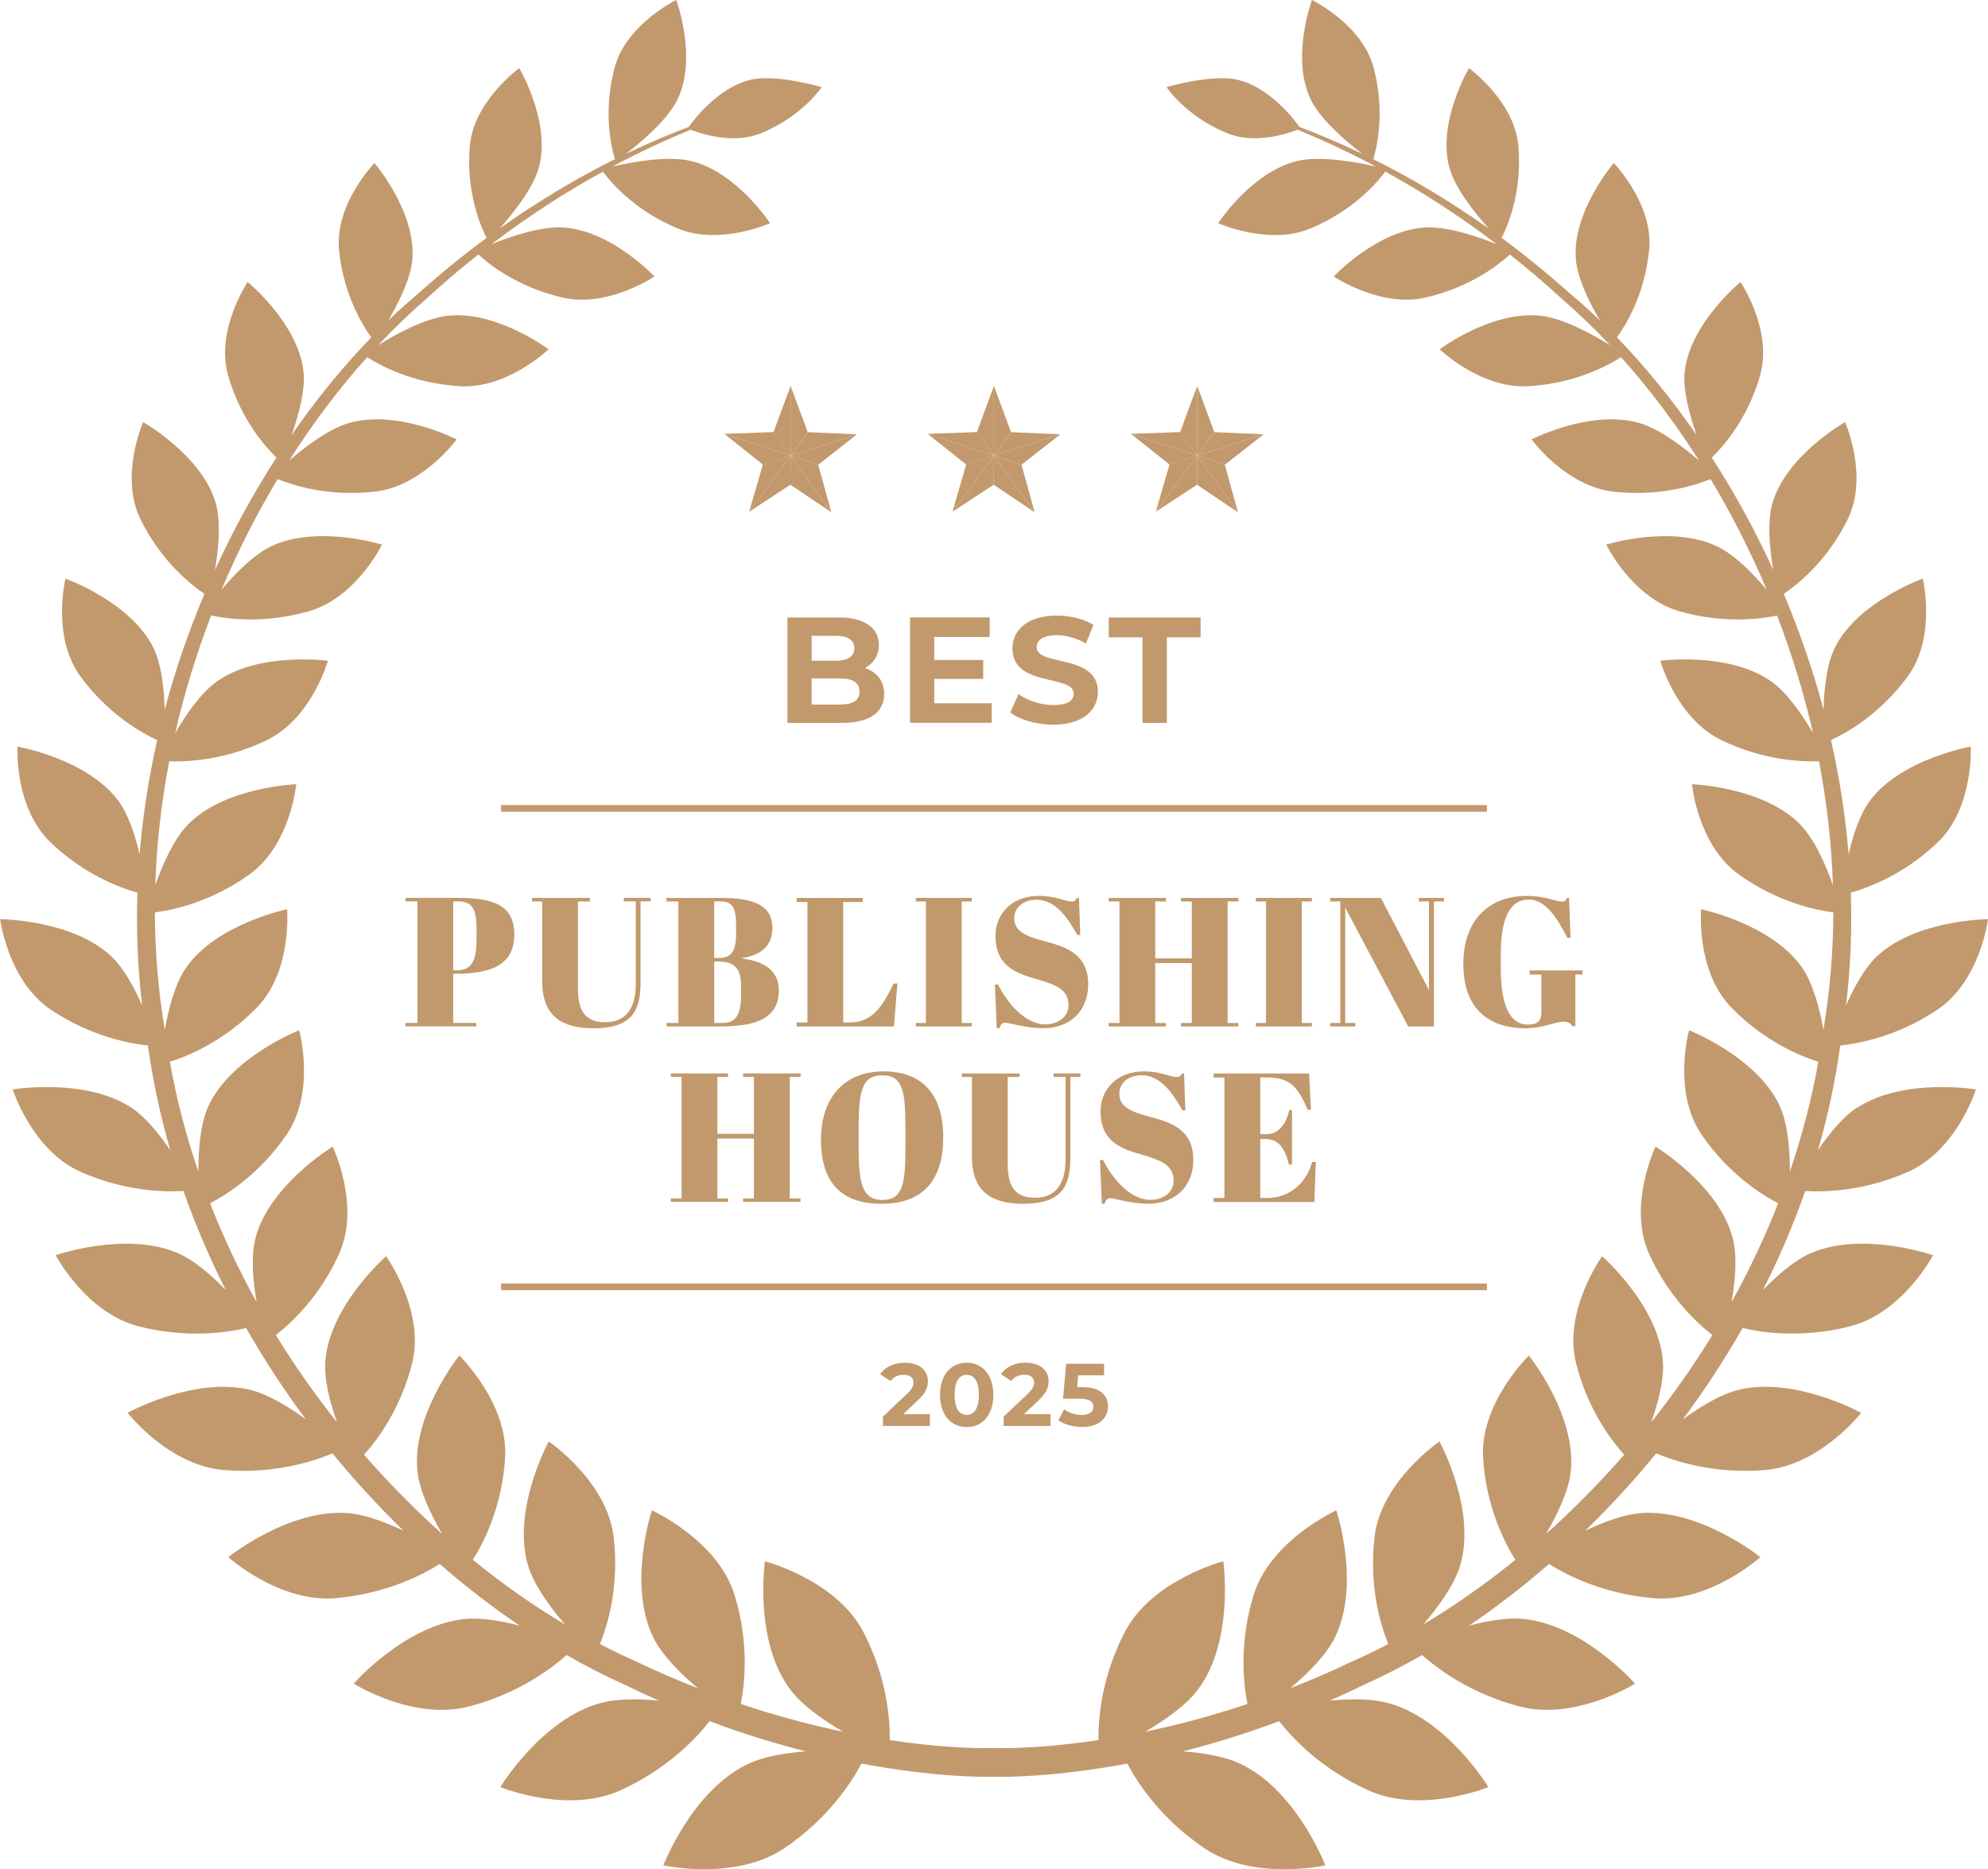 <?xml version="1.0" encoding="UTF-8"?>
<svg id="katman_2" data-name="katman 2" xmlns="http://www.w3.org/2000/svg" viewBox="0 0 367.93 345.89">
  <g id="katman_1" data-name="katman 1">
    <g>
      <path d="M343.74,204.92c-2.67,1.74-5.25,4.92-7.29,7.93,1.83-6.3,3.22-12.78,4.15-19.39,3.19-.32,10.44-1.58,17.91-6.58,8.01-5.35,9.43-16.79,9.43-16.79,0,0-13.26.07-20.51,6.82-2.34,2.19-4.31,5.82-5.77,9.14.84-7,1.11-13.98.88-20.87,3.07-.85,9.77-3.28,16.05-9.27,6.78-6.48,6.14-17.75,6.14-17.75,0,0-12.8,2.24-18.6,9.94-1.92,2.54-3.18,6.47-4,9.96-.59-7.17-1.69-14.23-3.26-21.11,2.63-1.2,8.97-4.63,14.18-11.74,5.41-7.37,2.81-18.14,2.81-18.14,0,0-11.96,4.27-16.21,12.65-1.58,3.13-2.06,7.82-2.16,11.6-1.97-7.4-4.46-14.56-7.36-21.43,2.19-1.46,7.94-5.84,11.84-13.81,3.92-8-.49-17.97-.49-17.97,0,0-10.78,6.08-13.41,14.88-1.05,3.55-.54,8.68.11,12.46-3.36-7.35-7.19-14.32-11.37-20.78,1.88-1.8,6.61-6.96,8.95-15.23,2.37-8.37-3.63-17.26-3.63-17.26,0,0-9.34,7.64-10.33,16.57-.38,3.51.94,8.22,2.2,11.74-4.61-6.65-9.57-12.72-14.75-18.06,1.49-2.03,5.16-7.8,5.97-16.2.82-8.47-6.55-16.06-6.55-16.06,0,0-7.66,8.91-7.03,17.68.26,3.63,2.57,8.23,4.47,11.45-1.86-1.78-3.73-3.48-5.63-5.06-4.25-3.8-8.46-7.19-12.57-10.22.92-1.77,3.86-8.21,3.11-16.99-.7-8.3-9.15-14.42-9.15-14.42,0,0-5.84,9.86-3.68,18.22,1.02,3.97,4.87,8.71,7.33,11.46-7.7-5.47-14.97-9.65-21.37-12.84.52-1.66,2.36-8.49.04-17.05-2.14-7.9-11.38-12.41-11.38-12.41,0,0-3.88,10.48-.34,18.19,1.79,3.91,6.87,8.16,9.66,10.29-4.4-2.11-8.32-3.73-11.62-4.98-.93-1.3-5.48-7.33-11.46-8.73-4.79-1.11-13.15,1.36-13.15,1.36,0,0,3.54,5.4,11.24,8.54,5.16,2.11,11.17.06,12.99-.66,3.99,1.63,8.95,3.85,14.55,6.84-3.35-.79-10.21-2.11-14.64-1.04-8.46,2.07-14.59,11.5-14.59,11.5,0,0,9.38,4.22,17.13.96,8.29-3.47,12.69-8.98,13.8-10.5,6.27,3.44,13.29,7.84,20.61,13.42-3.48-1.4-9.23-3.37-13.38-3.08-8.89.63-16.77,9.06-16.77,9.06,0,0,8.66,5.84,17.04,3.9,8.51-1.97,13.85-6.38,15.56-7.97,3.24,2.56,6.52,5.35,9.83,8.4,2.96,2.56,5.88,5.37,8.73,8.4-3.22-2-8.74-5.06-13.04-5.48-9.05-.89-18.51,6.23-18.51,6.23,0,0,7.63,7.35,16.41,6.83,9-.53,15.2-4.11,17.15-5.38,5.13,5.71,9.99,12.14,14.45,19.15-2.93-2.54-7.41-5.97-11.27-7.02-8.93-2.45-19.74,3.09-19.74,3.09,0,0,6.31,8.7,15.23,9.68,8.74.96,15.42-1.31,17.9-2.34,3.85,6.41,7.35,13.27,10.39,20.47-2.47-2.93-5.95-6.52-9.28-8.07-8.52-3.98-20.41-.27-20.41-.27,0,0,4.75,9.82,13.53,12.33,8.26,2.37,15.17,1.41,18.08.79,2.69,6.99,4.95,14.28,6.66,21.77-1.95-3.36-4.78-7.51-7.81-9.63-7.83-5.46-20.46-3.77-20.46-3.77,0,0,2.97,10.68,11.34,14.71,7.87,3.79,14.99,4.01,18.03,3.89,1.44,7.49,2.32,15.15,2.58,22.91-1.34-3.76-3.46-8.65-6.22-11.38-6.87-6.83-19.87-7.28-19.87-7.28,0,0,1.03,11.24,8.7,16.72,7.26,5.2,14.42,6.61,17.47,7-.03,7.2-.62,14.46-1.84,21.72-.69-3.87-1.9-8.6-4-11.58-5.66-8.05-18.63-10.73-18.63-10.73,0,0-1.03,11.47,5.68,18.29,6.17,6.29,12.9,8.97,16.01,9.94-1.24,6.97-3.03,13.76-5.27,20.33.01-3.98-.35-8.89-1.9-12.2-4.21-9.05-16.76-13.97-16.76-13.97,0,0-3.14,11.35,2.34,19.35,4.99,7.28,11.16,11.12,14.15,12.67-2.47,6.32-5.36,12.42-8.61,18.27.67-3.86,1.09-8.46.2-11.85-2.57-9.81-14.28-16.9-14.28-16.9,0,0-5.23,10.87-1.19,19.84,3.59,7.99,8.93,12.86,11.71,15.02-3.48,5.66-7.28,11.06-11.33,16.16,1.3-3.65,2.43-7.93,2.17-11.3-.78-10.3-11.24-19.43-11.24-19.43,0,0-7.26,10.03-4.84,19.74,2.11,8.52,6.49,14.29,8.92,16.98-4.61,5.27-9.45,10.17-14.46,14.64,2.08-3.56,4.19-7.92,4.57-11.54,1.1-10.48-7.75-21.45-7.75-21.45,0,0-9.12,8.84-8.47,19,.58,9.13,4.05,15.77,5.97,18.8-5.59,4.53-11.31,8.54-17.06,11.97,2.79-3.24,5.8-7.35,6.86-10.99,3.03-10.35-3.85-22.88-3.85-22.88,0,0-10.79,7.31-12.01,17.65-1.09,9.21,1.15,16.43,2.53,19.84-2.19,1.14-4.38,2.2-6.56,3.16-3.97,1.9-7.83,3.56-11.59,5.03,3.2-2.69,6.59-6.05,8.21-9.27,4.94-9.89.33-23.66.33-23.66,0,0-12.19,5.5-15.31,15.68-2.72,8.87-1.89,16.39-1.14,20.14-6.86,2.31-13.23,3.96-18.93,5.14,3.67-2.14,7.61-4.9,9.79-7.83,6.78-9.09,4.67-23.71,4.67-23.71,0,0-13.25,3.44-18.25,13.14-4.33,8.38-4.9,16.03-4.85,19.95-9.44,1.42-15.97,1.52-18.64,1.48v-.04s-.24.01-.67.03c-.44-.01-.68-.03-.68-.03v.04c-2.67.04-9.2-.06-18.64-1.48.05-3.92-.52-11.57-4.85-19.95-5-9.7-18.25-13.14-18.25-13.14,0,0-2.11,14.62,4.67,23.71,2.18,2.93,6.12,5.68,9.79,7.83-5.7-1.18-12.07-2.83-18.93-5.14.75-3.75,1.58-11.27-1.14-20.14-3.12-10.18-15.31-15.68-15.31-15.68,0,0-4.6,13.77.33,23.66,1.62,3.23,5,6.58,8.21,9.27-3.76-1.47-7.62-3.13-11.59-5.03-2.18-.96-4.37-2.02-6.56-3.16,1.37-3.4,3.62-10.63,2.53-19.84-1.22-10.34-12.01-17.65-12.01-17.65,0,0-6.87,12.53-3.85,22.88,1.06,3.63,4.07,7.75,6.86,10.99-5.75-3.42-11.47-7.44-17.06-11.97,1.92-3.03,5.39-9.66,5.97-18.8.65-10.17-8.47-19-8.47-19,0,0-8.85,10.97-7.75,21.45.38,3.62,2.49,7.98,4.57,11.54-5.01-4.47-9.85-9.37-14.46-14.64,2.43-2.68,6.8-8.45,8.92-16.98,2.42-9.71-4.84-19.74-4.84-19.74,0,0-10.46,9.13-11.24,19.43-.26,3.37.87,7.65,2.17,11.3-4.05-5.1-7.85-10.49-11.33-16.16,2.78-2.15,8.11-7.02,11.71-15.02,4.04-8.98-1.19-19.84-1.19-19.84,0,0-11.71,7.09-14.28,16.9-.89,3.38-.47,7.98.2,11.85-3.25-5.85-6.14-11.95-8.61-18.27,2.99-1.55,9.16-5.39,14.15-12.67,5.48-8,2.34-19.35,2.34-19.35,0,0-12.55,4.92-16.76,13.97-1.55,3.32-1.91,8.22-1.9,12.2-2.24-6.57-4.03-13.36-5.27-20.33,3.11-.97,9.84-3.65,16.01-9.94,6.71-6.82,5.68-18.29,5.68-18.29,0,0-12.98,2.68-18.63,10.73-2.1,2.97-3.31,7.71-4,11.58-1.22-7.26-1.81-14.53-1.84-21.72,3.04-.38,10.2-1.8,17.47-7,7.67-5.48,8.7-16.72,8.7-16.72,0,0-13,.46-19.87,7.28-2.76,2.74-4.88,7.62-6.22,11.38.26-7.76,1.14-15.43,2.58-22.91,3.04.12,10.16-.09,18.03-3.89,8.37-4.03,11.34-14.71,11.34-14.71,0,0-12.63-1.7-20.46,3.77-3.04,2.12-5.86,6.27-7.81,9.63,1.71-7.49,3.97-14.78,6.66-21.77,2.91.62,9.82,1.58,18.08-.79,8.78-2.51,13.53-12.33,13.53-12.33,0,0-11.89-3.71-20.41.27-3.32,1.55-6.8,5.13-9.28,8.07,3.04-7.2,6.54-14.05,10.39-20.47,2.48,1.03,9.16,3.31,17.9,2.34,8.92-.98,15.23-9.68,15.23-9.68,0,0-10.81-5.54-19.74-3.09-3.86,1.05-8.34,4.48-11.27,7.02,4.45-7.01,9.32-13.44,14.45-19.15,1.95,1.28,8.15,4.85,17.15,5.38,8.79.52,16.41-6.83,16.41-6.83,0,0-9.46-7.12-18.51-6.23-4.3.42-9.82,3.47-13.04,5.48,2.85-3.03,5.77-5.84,8.73-8.4,3.31-3.05,6.59-5.84,9.83-8.4,1.71,1.59,7.06,6,15.56,7.97,8.38,1.95,17.04-3.9,17.04-3.9,0,0-7.89-8.43-16.77-9.06-4.16-.3-9.9,1.68-13.38,3.08,7.33-5.59,14.34-9.98,20.61-13.42,1.1,1.52,5.51,7.03,13.8,10.5,7.75,3.26,17.13-.96,17.13-.96,0,0-6.13-9.43-14.59-11.5-4.43-1.08-11.28.25-14.64,1.04,5.6-2.98,10.56-5.2,14.55-6.84,1.82.72,7.83,2.77,12.99.66,7.7-3.14,11.24-8.54,11.24-8.54,0,0-8.36-2.47-13.15-1.36-5.98,1.4-10.53,7.43-11.46,8.73-3.29,1.25-7.22,2.87-11.62,4.98,2.78-2.13,7.86-6.38,9.66-10.29,3.54-7.72-.34-18.19-.34-18.19,0,0-9.24,4.52-11.38,12.41-2.32,8.56-.48,15.39.04,17.05-6.4,3.19-13.67,7.37-21.37,12.84,2.46-2.74,6.31-7.49,7.33-11.46,2.16-8.36-3.68-18.22-3.68-18.22,0,0-8.45,6.12-9.15,14.42-.75,8.78,2.19,15.22,3.11,16.99-4.11,3.03-8.32,6.42-12.57,10.22-1.89,1.59-3.77,3.28-5.63,5.06,1.9-3.23,4.21-7.82,4.47-11.45.63-8.77-7.03-17.68-7.03-17.68,0,0-7.37,7.59-6.55,16.06.81,8.4,4.48,14.17,5.97,16.2-5.18,5.34-10.14,11.4-14.75,18.06,1.26-3.52,2.58-8.23,2.2-11.74-.98-8.92-10.33-16.57-10.33-16.57,0,0-6,8.89-3.63,17.26,2.34,8.27,7.08,13.44,8.95,15.23-4.18,6.47-8.01,13.43-11.37,20.78.64-3.78,1.16-8.91.11-12.46-2.63-8.8-13.41-14.88-13.41-14.88,0,0-4.41,9.97-.49,17.97,3.9,7.97,9.66,12.36,11.84,13.81-2.9,6.87-5.39,14.03-7.36,21.43-.1-3.78-.58-8.48-2.16-11.6-4.25-8.39-16.21-12.65-16.21-12.65,0,0-2.61,10.77,2.81,18.14,5.21,7.11,11.55,10.54,14.18,11.74-1.57,6.88-2.67,13.94-3.26,21.11-.82-3.49-2.09-7.42-4-9.96-5.8-7.7-18.6-9.94-18.6-9.94,0,0-.64,11.27,6.14,17.75,6.27,6,12.98,8.42,16.05,9.27-.23,6.89.04,13.87.88,20.87-1.46-3.32-3.43-6.96-5.77-9.14-7.25-6.75-20.51-6.82-20.51-6.82,0,0,1.42,11.44,9.43,16.79,7.47,4.99,14.72,6.26,17.91,6.58.93,6.61,2.32,13.09,4.15,19.39-2.04-3.01-4.62-6.19-7.29-7.93-8.53-5.54-21.87-3.33-21.87-3.33,0,0,3.53,11.24,12.55,15.25,8.29,3.68,15.7,3.76,19.05,3.55,2.21,6.31,4.85,12.43,7.82,18.32-2.63-2.71-5.85-5.53-8.9-6.84-9.58-4.11-22.58.4-22.58.4,0,0,5.6,10.7,15.41,13.18,9.05,2.29,16.54,1.08,19.84.3,3.37,5.9,7.07,11.54,11.05,16.89-3.17-2.32-6.99-4.66-10.36-5.47-10.38-2.49-22.63,4.27-22.63,4.27,0,0,7.6,9.79,17.91,10.6,9.54.75,16.84-1.75,20.01-3.1,4.17,5.09,8.57,9.87,13.15,14.31-3.4-1.61-7.24-3.05-10.47-3.27-10.89-.72-21.95,8.16-21.95,8.16,0,0,9.43,8.53,19.94,7.59,9.36-.84,16.09-4.36,19.18-6.32,4.82,4.2,9.78,8.01,14.79,11.41-3.45-.9-7.16-1.53-10.15-1.23-11.08,1.13-20.56,11.96-20.56,11.96,0,0,11.04,6.97,21.43,4.21,9.08-2.4,15.15-6.98,17.97-9.5,3.51,2.02,7.03,3.82,10.52,5.39,2.22,1.09,4.4,2.1,6.57,3.04-3.76-.35-7.8-.39-10.88.47-10.91,3.04-18.47,15.53-18.47,15.53,0,0,12.38,5.11,22.31.57,8.81-4.03,14.09-9.77,16.41-12.76,6.33,2.37,12.31,4.19,17.81,5.58-3.78.3-7.76.95-10.64,2.31-10.42,4.92-15.71,18.78-15.71,18.78,0,0,13.37,3.01,22.52-3.25,8.07-5.52,12.32-12.14,14.13-15.57,13.56,2.53,22.49,2.49,24.6,2.43,2.11.05,11.04.1,24.6-2.43,1.81,3.42,6.06,10.05,14.13,15.57,9.15,6.27,22.52,3.25,22.52,3.25,0,0-5.3-13.86-15.71-18.78-2.89-1.37-6.86-2.02-10.64-2.31,5.5-1.39,11.48-3.21,17.81-5.58,2.32,2.99,7.6,8.73,16.41,12.76,9.93,4.54,22.31-.57,22.31-.57,0,0-7.56-12.5-18.47-15.53-3.09-.86-7.12-.82-10.88-.47,2.16-.94,4.35-1.96,6.57-3.04,3.49-1.57,7.01-3.38,10.52-5.39,2.83,2.53,8.89,7.1,17.97,9.5,10.39,2.75,21.43-4.21,21.43-4.21,0,0-9.49-10.82-20.56-11.96-3-.31-6.71.32-10.15,1.23,5.01-3.39,9.96-7.21,14.79-11.41,3.1,1.96,9.83,5.48,19.18,6.32,10.5.94,19.94-7.59,19.94-7.59,0,0-11.07-8.88-21.95-8.16-3.23.22-7.07,1.66-10.47,3.27,4.58-4.44,8.97-9.22,13.15-14.31,3.16,1.35,10.47,3.85,20.01,3.1,10.31-.81,17.91-10.6,17.91-10.6,0,0-12.24-6.76-22.63-4.27-3.37.81-7.18,3.15-10.36,5.47,3.98-5.35,7.68-10.99,11.05-16.89,3.3.78,10.79,1.99,19.84-.3,9.81-2.48,15.41-13.18,15.41-13.18,0,0-13-4.51-22.58-.4-3.05,1.31-6.27,4.14-8.9,6.84,2.98-5.89,5.61-12.01,7.82-18.32,3.35.21,10.76.13,19.05-3.55,9.02-4.01,12.55-15.25,12.55-15.25,0,0-13.34-2.21-21.87,3.33Z" fill="#c2996d"/>
      <g>
        <g>
          <g>
            <polygon points="221.58 71.41 218.41 79.97 221.58 84.32 221.58 71.41" fill="#c2996d"/>
            <polygon points="221.58 71.41 224.74 79.97 221.58 84.32 221.58 71.41" fill="#c2996d"/>
            <polygon points="233.87 80.37 224.75 79.97 221.58 84.32 233.87 80.37" fill="#c2996d"/>
            <polygon points="233.87 80.37 226.69 86 221.58 84.32 233.87 80.37" fill="#c2996d"/>
            <polygon points="209.31 80.29 216.46 85.97 221.58 84.32 209.31 80.29" fill="#c2996d"/>
            <polygon points="209.31 80.29 218.43 79.95 221.58 84.32 209.31 80.29" fill="#c2996d"/>
            <polygon points="229.12 94.8 226.69 86 221.58 84.32 229.12 94.8" fill="#c2996d"/>
            <polygon points="229.12 94.8 221.54 89.7 221.58 84.32 229.12 94.8" fill="#c2996d"/>
            <polygon points="213.91 94.7 221.54 89.7 221.58 84.32 213.91 94.7" fill="#c2996d"/>
            <polygon points="213.91 94.7 216.45 85.94 221.58 84.32 213.91 94.7" fill="#c2996d"/>
          </g>
          <g>
            <polygon points="183.95 71.41 180.79 79.97 183.95 84.32 183.95 71.41" fill="#c2996d"/>
            <polygon points="183.95 71.41 187.12 79.97 183.95 84.32 183.95 71.41" fill="#c2996d"/>
            <polygon points="196.24 80.37 187.13 79.97 183.95 84.32 196.24 80.37" fill="#c2996d"/>
            <polygon points="196.24 80.37 189.06 86 183.95 84.32 196.24 80.37" fill="#c2996d"/>
            <polygon points="171.69 80.29 178.83 85.97 183.95 84.32 171.69 80.29" fill="#c2996d"/>
            <polygon points="171.69 80.29 180.81 79.95 183.95 84.32 171.69 80.29" fill="#c2996d"/>
            <polygon points="191.49 94.8 189.06 86 183.95 84.32 191.49 94.8" fill="#c2996d"/>
            <polygon points="191.49 94.8 183.91 89.7 183.95 84.32 191.49 94.8" fill="#c2996d"/>
            <polygon points="176.28 94.7 183.91 89.7 183.95 84.32 176.28 94.7" fill="#c2996d"/>
            <polygon points="176.28 94.7 178.82 85.94 183.95 84.32 176.28 94.7" fill="#c2996d"/>
          </g>
          <g>
            <polygon points="146.32 71.41 143.16 79.97 146.32 84.32 146.32 71.41" fill="#c2996d"/>
            <polygon points="146.32 71.41 149.49 79.97 146.32 84.32 146.32 71.41" fill="#c2996d"/>
            <polygon points="158.61 80.37 149.5 79.97 146.32 84.32 158.61 80.37" fill="#c2996d"/>
            <polygon points="158.61 80.37 151.43 86 146.32 84.32 158.61 80.37" fill="#c2996d"/>
            <polygon points="134.06 80.29 141.2 85.97 146.32 84.32 134.06 80.29" fill="#c2996d"/>
            <polygon points="134.06 80.29 143.18 79.95 146.32 84.32 134.06 80.29" fill="#c2996d"/>
            <polygon points="153.87 94.8 151.43 86 146.32 84.32 153.87 94.8" fill="#c2996d"/>
            <polygon points="153.87 94.8 146.28 89.7 146.32 84.32 153.87 94.8" fill="#c2996d"/>
            <polygon points="138.65 94.7 146.28 89.7 146.32 84.32 138.65 94.7" fill="#c2996d"/>
            <polygon points="138.65 94.7 141.19 85.94 146.32 84.32 138.65 94.7" fill="#c2996d"/>
          </g>
        </g>
        <rect x="92.74" y="148.98" width="182.45" height="1.23" fill="#c2996d"/>
        <rect x="92.74" y="237.51" width="182.45" height="1.23" fill="#c2996d"/>
        <path d="M163.63,128.45c0,3.37-2.68,5.32-7.8,5.32h-10.09v-19.51h9.53c4.88,0,7.39,2.04,7.39,5.07,0,1.95-1.01,3.46-2.59,4.29,2.18.7,3.57,2.37,3.57,4.82ZM150.22,117.66v4.6h4.49c2.2,0,3.4-.78,3.4-2.31s-1.2-2.29-3.4-2.29h-4.49ZM159.08,127.97c0-1.64-1.26-2.42-3.6-2.42h-5.27v4.82h5.27c2.34,0,3.6-.73,3.6-2.4ZM183.54,130.14v3.62h-15.11v-19.51h14.74v3.63h-10.26v4.24h9.06v3.51h-9.06v4.51h10.62ZM186.98,131.84l1.53-3.4c1.64,1.2,4.1,2.03,6.44,2.03,2.68,0,3.77-.89,3.77-2.09,0-3.65-11.34-1.14-11.34-8.39,0-3.32,2.68-6.08,8.22-6.08,2.45,0,4.96.59,6.77,1.73l-1.39,3.43c-1.81-1.03-3.68-1.53-5.41-1.53-2.68,0-3.71,1.01-3.71,2.23,0,3.6,11.34,1.12,11.34,8.28,0,3.26-2.7,6.05-8.28,6.05-3.09,0-6.22-.92-7.94-2.26ZM211.44,117.94h-6.24v-3.68h17v3.68h-6.24v15.83h-4.52v-15.83Z" fill="#c2996d"/>
        <path d="M172.1,261.7v2.17h-8.69v-1.73l4.44-4.19c1.02-.97,1.2-1.56,1.2-2.12,0-.9-.62-1.43-1.84-1.43-.98,0-1.82.38-2.38,1.15l-1.94-1.25c.89-1.3,2.5-2.14,4.57-2.14,2.56,0,4.27,1.31,4.27,3.4,0,1.12-.31,2.14-1.92,3.63l-2.65,2.5h4.95ZM173.98,258.12c0-3.79,2.1-5.95,4.93-5.95s4.93,2.15,4.93,5.95-2.09,5.95-4.93,5.95-4.93-2.15-4.93-5.95ZM181.16,258.12c0-2.61-.92-3.7-2.25-3.7s-2.23,1.08-2.23,3.7.92,3.7,2.23,3.7,2.25-1.08,2.25-3.7ZM194.44,261.7v2.17h-8.69v-1.73l4.44-4.19c1.02-.97,1.2-1.56,1.2-2.12,0-.9-.62-1.43-1.84-1.43-.98,0-1.82.38-2.38,1.15l-1.94-1.25c.89-1.3,2.5-2.14,4.57-2.14,2.56,0,4.27,1.31,4.27,3.4,0,1.12-.31,2.14-1.92,3.63l-2.65,2.5h4.95ZM205.05,260.25c0,2.04-1.5,3.81-4.78,3.81-1.59,0-3.27-.44-4.39-1.23l1.05-2.04c.87.66,2.07,1.04,3.27,1.04,1.33,0,2.15-.56,2.15-1.5s-.59-1.5-2.68-1.5h-2.94l.59-6.47h7.02v2.14h-4.8l-.18,2.18h.94c3.4,0,4.75,1.53,4.75,3.57Z" fill="#c2996d"/>
        <path d="M85.03,166.16c6.39,0,10.16,1.43,10.16,6.76,0,5.77-4.45,7.27-11.04,7.27h-.27v9.1h4.25v.64h-13.08v-.64h2.21v-22.49h-2.21v-.65h9.99ZM83.88,179.54h.72c2.85,0,3.6-1.97,3.6-5.91v-1.63c0-3.84-.82-5.2-3.4-5.2h-.92v12.74ZM117.67,182.16v-15.36h-2.21v-.65h4.96v.65h-1.87v15.12c0,5.23-1.73,8.36-8.7,8.36-5.54,0-9.51-1.97-9.51-8.73v-14.74h-1.87v-.65h10.7v.65h-2.21v15.9c0,3.74.88,6.45,5.06,6.45,3.43,0,5.64-2.14,5.64-7ZM133.51,166.16c5.98,0,9.44,1.36,9.44,5.57,0,3.26-2.04,4.99-5.61,5.57v.07c4.28.55,6.8,2.34,6.8,5.91,0,5.27-4.42,6.66-10.8,6.66h-9.99v-.64h2.21v-22.49h-2.21v-.65h10.16ZM132.19,177.27h.88c2.45,0,3.16-1.57,3.16-4.35v-1.6c0-3.26-.58-4.52-2.96-4.52h-1.09v10.46ZM132.19,189.3h1.6c2.61,0,3.36-1.97,3.36-5.1v-1.8c0-2.78-.89-4.48-4.18-4.48h-.78v11.38ZM159.66,166.16v.75h-3.6v22.29h1.23c4.21,0,6.08-3.06,8.09-7.2h.71l-.64,7.95h-18.01v-.75h2v-22.29h-2v-.75h12.23ZM179.86,166.16v.65h-1.87v22.49h1.87v.64h-10.36v-.64h1.87v-22.49h-1.87v-.65h10.36ZM197.75,186c0-2.82-2.1-3.74-6.28-4.93-4.11-1.15-7.24-2.79-7.24-7.92,0-3.81,2.82-7.37,8.05-7.37,3.12,0,4.89,1.05,6.05,1.05.58,0,.75-.24.99-.68h.37l.24,6.86h-.54c-1.73-3.12-4.04-6.52-7.54-6.52-2.45,0-4.14,1.43-4.14,3.43,0,2.51,2.31,3.36,5.74,4.28,3.77,1.02,7.95,2.31,7.95,7.95,0,4.89-3.33,8.12-8.33,8.12-3.29,0-6.15-1.02-7.1-1.02-.54,0-.75.38-1.02,1.02h-.48l-.34-8.09h.58c1.7,3.4,5,7.37,8.73,7.37,2.04,0,4.31-1.09,4.31-3.57ZM215.78,166.16v.65h-1.97v10.53h6.76v-10.53h-2v-.65h10.63v.65h-2v22.49h2v.64h-10.63v-.64h2v-11.08h-6.76v11.08h1.97v.64h-10.6v-.64h2.01v-22.49h-2.01v-.65h10.6ZM242.8,166.16v.65h-1.87v22.49h1.87v.64h-10.36v-.64h1.87v-22.49h-1.87v-.65h10.36ZM265.38,189.94h-4.76l-11.65-21.98v21.34h1.87v.64h-4.65v-.64h1.87v-22.49h-1.87v-.65h9.38l8.9,17.06v-16.41h-1.87v-.65h4.65v.65h-1.87v23.14ZM285.27,186.92v-6.59h-2.17v-.75h9.78v.75h-1.32v9.58h-.51c-.41-.58-.78-.85-1.74-.85-1.36,0-3.91,1.22-6.86,1.22-7.2,0-11.62-3.81-11.62-11.92s4.76-12.57,11.72-12.57c3.53,0,5.37,1.05,6.56,1.05.54,0,.68-.24.92-.68h.37l.27,7.37h-.61c-1.9-3.8-4.11-7.07-7.1-7.07-3.36,0-5.2,3.12-5.2,10.16v2.68c0,6.9,1.8,10.29,4.93,10.29,2.38,0,2.58-.95,2.58-2.68ZM134.74,198.63v.65h-1.97v10.53h6.76v-10.53h-2v-.65h10.63v.65h-2v22.49h2v.64h-10.63v-.64h2v-11.08h-6.76v11.08h1.97v.64h-10.6v-.64h2v-22.49h-2v-.65h10.6ZM163.56,198.26c7.31,0,11.01,4.48,11.01,12.2s-3.57,12.3-11.42,12.3-11.21-4.38-11.21-11.86,4.04-12.64,11.62-12.64ZM167.57,209.41c0-6.97-.2-10.43-4.28-10.43s-4.38,3.6-4.38,10.57v2.45c0,6.39.41,10.05,4.38,10.05s4.28-3.29,4.28-10.12v-2.51ZM197.21,214.64v-15.36h-2.21v-.65h4.96v.65h-1.87v15.12c0,5.23-1.73,8.36-8.7,8.36-5.54,0-9.51-1.97-9.51-8.73v-14.74h-1.87v-.65h10.7v.65h-2.21v15.9c0,3.74.88,6.45,5.06,6.45,3.43,0,5.64-2.14,5.64-7ZM217.2,218.48c0-2.82-2.1-3.74-6.28-4.93-4.11-1.15-7.24-2.79-7.24-7.92,0-3.81,2.82-7.37,8.05-7.37,3.12,0,4.89,1.05,6.05,1.05.58,0,.75-.24.99-.68h.37l.24,6.86h-.54c-1.73-3.12-4.04-6.52-7.54-6.52-2.45,0-4.14,1.43-4.14,3.43,0,2.51,2.31,3.36,5.74,4.28,3.77,1.02,7.95,2.31,7.95,7.95,0,4.89-3.33,8.12-8.33,8.12-3.29,0-6.15-1.02-7.1-1.02-.54,0-.75.38-1.02,1.02h-.48l-.34-8.09h.58c1.7,3.4,5,7.37,8.73,7.37,2.04,0,4.31-1.09,4.31-3.57ZM242.29,198.63l.34,6.73h-.61c-1.87-4.45-3.46-5.98-7.58-5.98h-1.19v10.5h1.15c2.21,0,3.64-1.87,4.21-4.45h.51v10.06h-.58c-.81-3.4-2.11-4.72-4.48-4.72h-.82v10.91h1.29c4.31,0,7.3-2.96,8.32-6.66h.68l-.27,7.41h-18.65v-.75h2v-22.29h-2v-.75h17.67Z" fill="#c2996d"/>
      </g>
    </g>
  </g>
</svg>